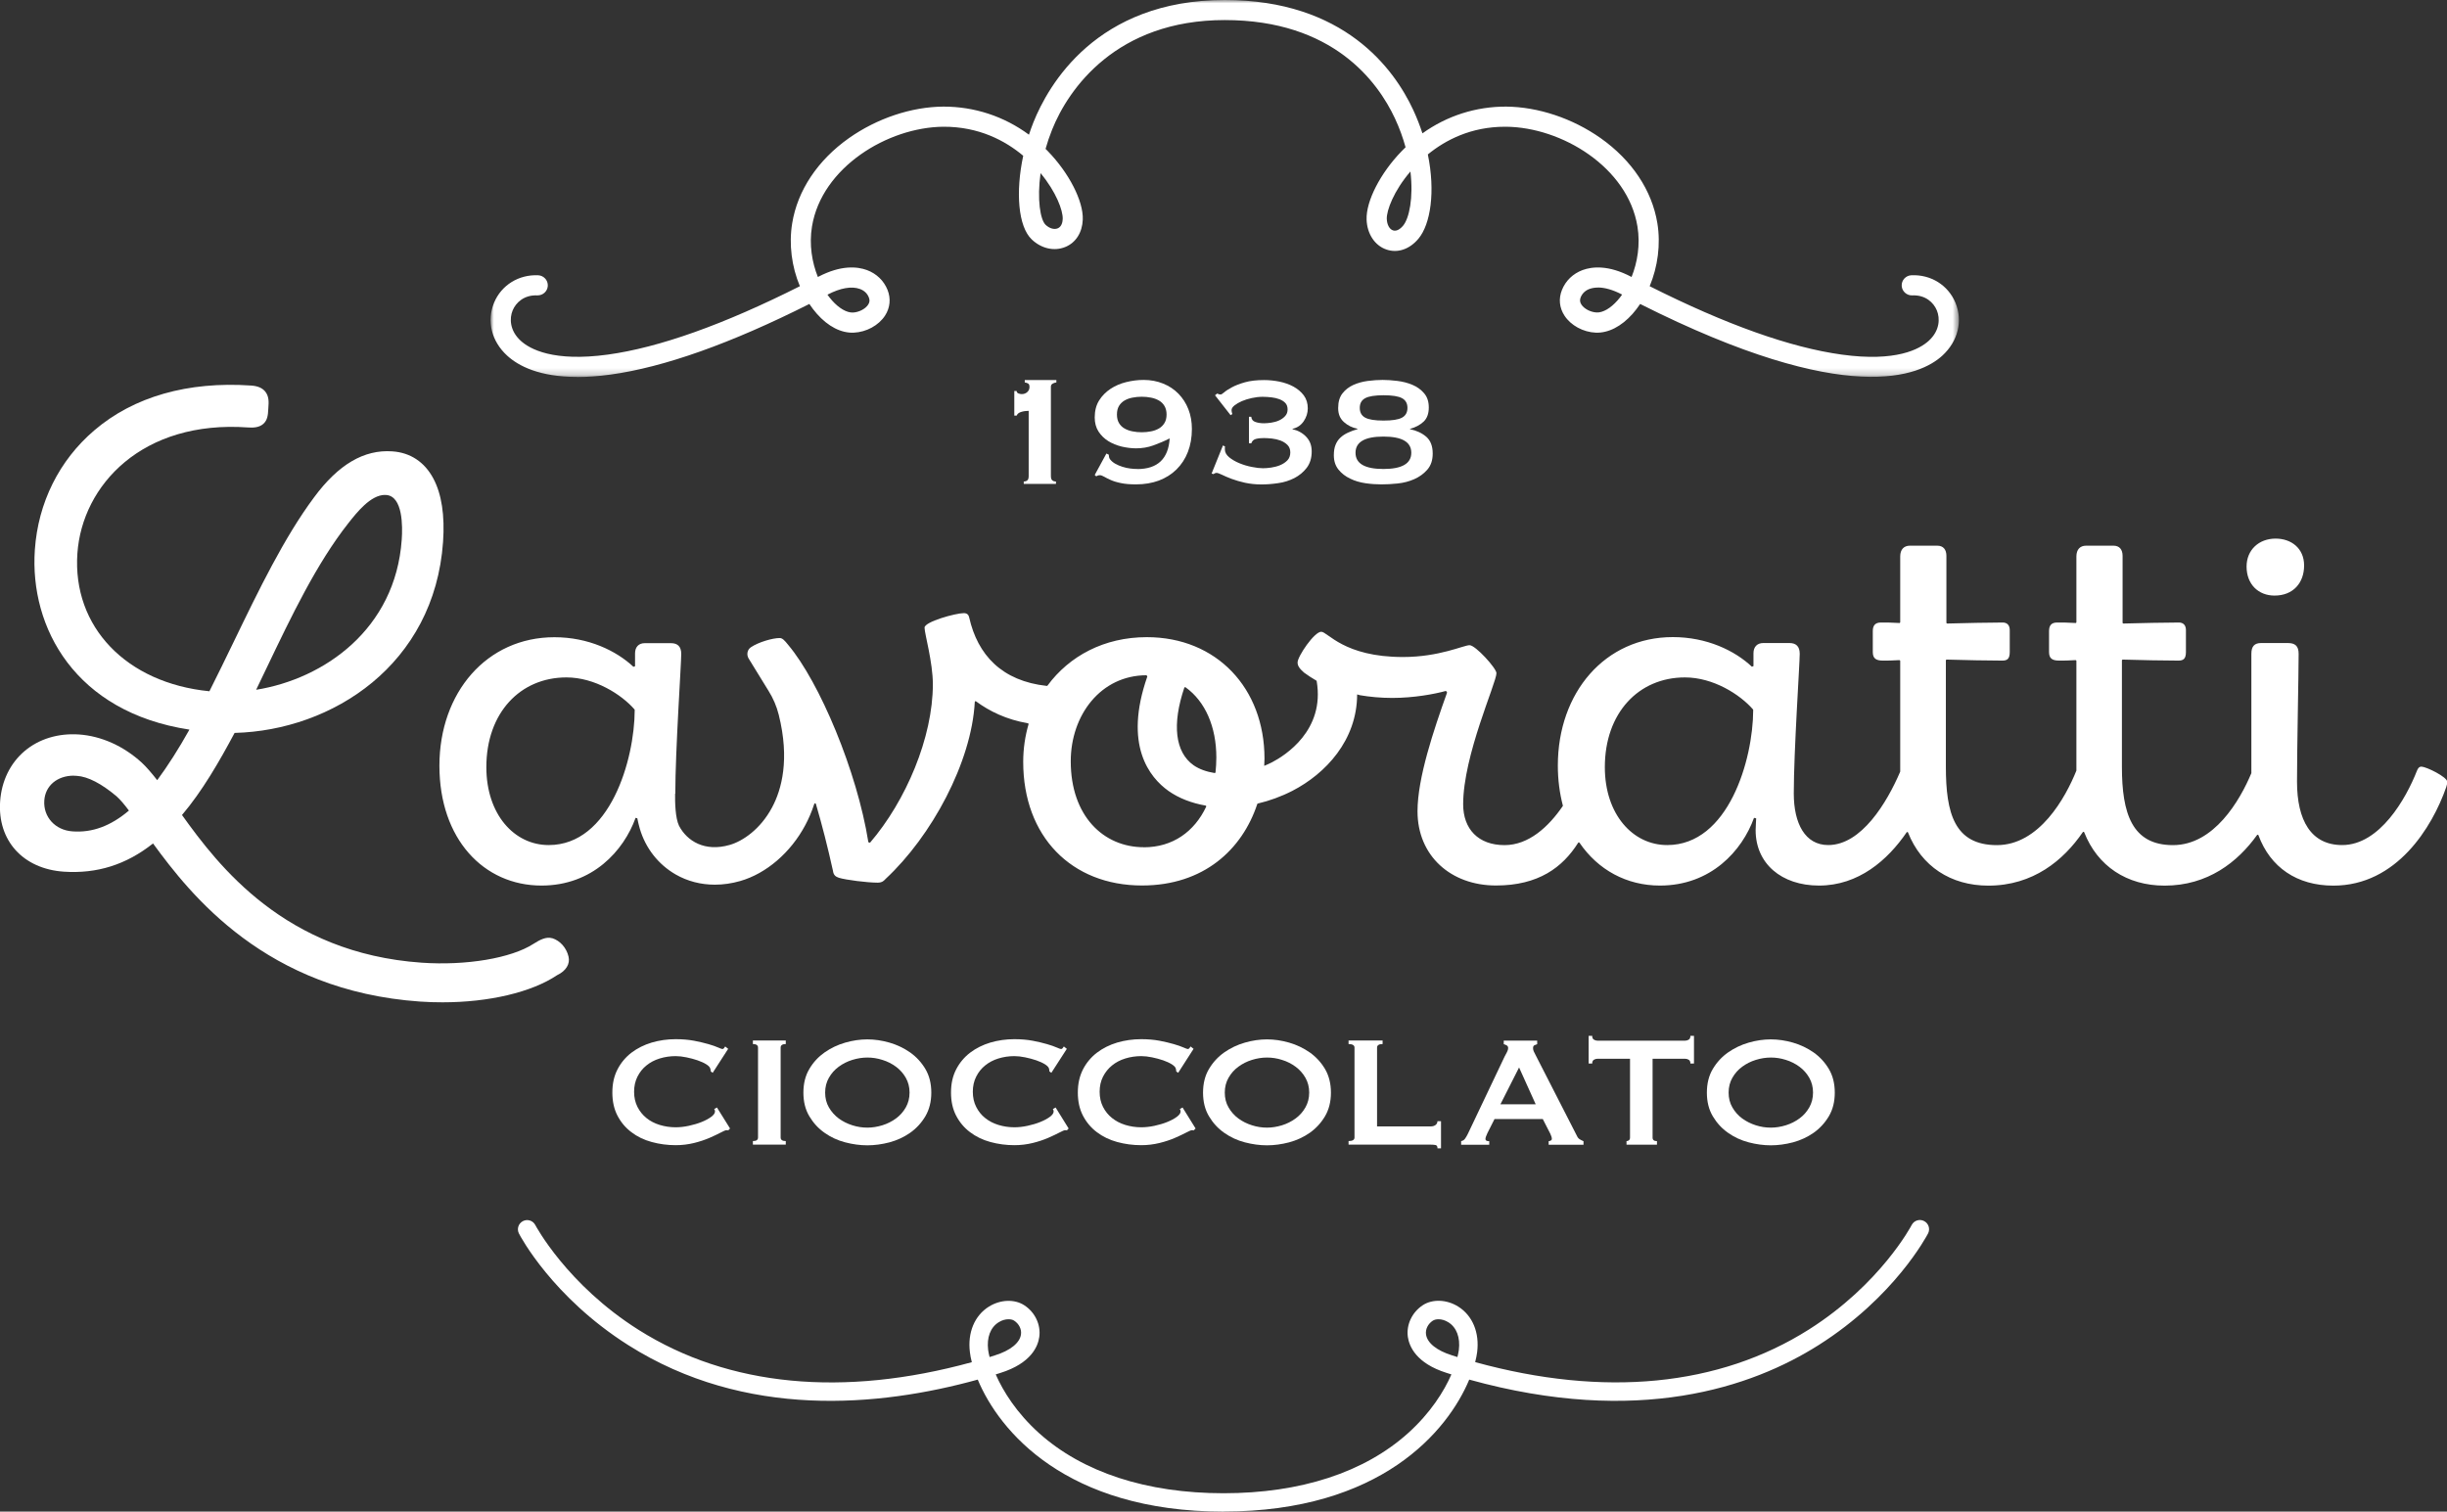 <svg xmlns="http://www.w3.org/2000/svg" xmlns:xlink="http://www.w3.org/1999/xlink" id="Livello_1" data-name="Livello 1" viewBox="0 0 362.36 223.88"><rect x="0" y="0" width="362.36" height="223.88" fill="#333333" stroke="none"/><defs><style>      .cls-1 {        mask: url(#mask);      }      .cls-2 {        fill: #fff;        fill-rule: evenodd;        stroke-width: 0px;      }    </style><mask id="mask" x="72.65" y="0" width="217.43" height="55.83" maskUnits="userSpaceOnUse"><g id="mask-2"><polygon id="path-1" class="cls-2" points="72.65 0 290.09 0 290.09 55.83 72.65 55.83 72.65 0"></polygon></g></mask></defs><g id="Page-1"><g id="Group-40"><path id="Fill-1" class="cls-2" d="M332.68,83.91c0-2.47,1.83-4.14,4.3-4.14,2.31,0,4.22,1.43,4.22,3.98s-1.59,4.46-4.38,4.46c-2.39,0-4.14-1.67-4.14-4.3"></path><path id="Fill-3" class="cls-2" d="M246.88,125.16c-5.09,0-9.23-4.54-9.23-11.54,0-8.04,5.01-13.29,11.86-13.29,4.2,0,8.15,2.52,10.08,4.74.02.02.03.05.03.08-.02,7.41-3.68,20.01-12.73,20.01M169.38,125.48c-5.97,0-10.82-4.62-10.82-12.73,0-6.85,4.46-12.74,11.22-12.74.06.08.07.1.12.18-3.55,10.17.32,14.95,3.13,16.95,1.56,1.1,3.45,1.81,5.49,2.17.08.01.13.1.09.18-1.75,3.69-4.95,6-9.24,6M180.12,112.19c0,.75-.05,1.48-.12,2.19,0,.07-.08.12-.15.11-1.18-.19-2.25-.56-3.1-1.15-2.75-1.95-3.2-6.06-1.38-11.47.03-.08.13-.12.2-.07,2.91,2.09,4.55,5.85,4.55,10.39M81.25,125.16c-5.1,0-9.23-4.54-9.23-11.54,0-8.04,5.01-13.29,11.86-13.29,4.19,0,8.15,2.52,10.08,4.74.02.02.03.05.03.08-.02,7.41-3.68,20.01-12.73,20.01M358.62,113.54c-.4,0-.56.24-.72.64-1.59,4.06-5.49,10.98-11.06,10.98-4.62,0-6.69-3.66-6.69-9.39,0-5.17.24-15.92.24-18.94,0-1.19-.56-1.59-1.59-1.59h-3.98c-.96,0-1.43.48-1.43,1.59v17.63s0,.03,0,.05c-1.69,4.04-5.53,10.66-11.61,10.66s-7.56-4.7-7.56-11.62v-15.74c0-.07.05-.12.13-.12,2.76.08,6.11.15,8.23.15.72,0,1.12-.24,1.12-1.27v-3.26c0-.72-.4-1.11-1.03-1.11-2.04,0-5.54.08-8.23.15-.07,0-.12-.05-.12-.12v-9.9c0-.96-.48-1.51-1.35-1.51h-4.06c-.88,0-1.43.56-1.43,1.59v9.74c0,.07-.06.13-.13.12-1.06-.07-1.97-.07-2.73-.07-.88,0-1.19.48-1.19,1.27v3.1c0,.96.48,1.27,1.51,1.27.61,0,1.43,0,2.41-.07.07,0,.13.05.13.12v16.19s0,.03,0,.05c-1.6,3.99-5.49,11.04-11.77,11.04s-7.56-4.7-7.56-11.62v-15.74c0-.07.05-.12.12-.12,2.76.08,6.12.15,8.23.15.72,0,1.11-.24,1.11-1.27v-3.26c0-.72-.4-1.11-1.03-1.11-2.04,0-5.54.08-8.23.15-.07,0-.12-.05-.12-.12v-9.9c0-.96-.48-1.51-1.35-1.51h-4.06c-.88,0-1.43.56-1.43,1.59v9.74c0,.07-.06.13-.13.12-1.06-.07-1.97-.07-2.73-.07-.88,0-1.2.48-1.2,1.27v3.1c0,.96.48,1.27,1.51,1.27.61,0,1.44,0,2.41-.07.07,0,.14.05.14.12v16.37s0,.03-.01.05c-1.94,4.53-5.72,10.85-10.65,10.85-3.42,0-5.1-3.18-5.1-7.64,0-6.29.88-19.18.88-20.69,0-1.11-.56-1.59-1.51-1.59h-3.9c-.88,0-1.44.56-1.44,1.51v1.91l-.24.08c-2.54-2.39-6.68-4.38-11.7-4.38-10.03,0-17.03,8.2-17.03,19.03,0,2.13.27,4.1.74,5.91.01.04,0,.07-.02.1-2.1,3.06-5.03,5.77-8.61,5.77-3.9,0-6.13-2.39-6.13-6.05,0-7.24,4.93-17.99,4.93-19.42,0-.72-3.1-4.14-3.98-4.14s-4.46,1.75-9.87,1.75c-8.75,0-11.14-3.74-12.1-3.74-1.03,0-3.5,3.66-3.5,4.54,0,.48.24.88.96,1.51.57.42,1.17.81,1.81,1.18.03.02.06.05.06.09,1.24,7.29-4.7,11.02-6.63,12.02-.38.19-.76.36-1.14.52.02-.35.04-.71.04-1.07,0-10.43-7.09-17.99-17.43-17.99-6.32,0-11.48,2.8-14.7,7.17-.03.04-.07.05-.11.05-6.63-.72-10.24-4.57-11.49-10.14-.08-.4-.32-.64-.8-.64-1.19,0-5.81,1.27-5.81,2.15s1.23,5.12,1.23,8.38c0,7.88-3.98,17.27-9.31,23.48l-.24-.08c-1.67-10.51-7.24-23.72-11.86-29.21-.56-.71-.88-1.03-1.27-1.03-1.07,0-3.14.61-4.26,1.36-.55.36-.68,1.11-.34,1.67l2.94,4.78c.69,1.1,1.21,2.3,1.52,3.56,1.65,6.6.43,11.07-.99,13.72-1.74,3.26-4.38,5.01-6.27,5.55-3.71,1.07-6.33-.58-7.51-2.84-.55-1.15-.6-3.46-.58-4.74l.03-.02c0-6.29.88-19.18.88-20.69,0-1.11-.56-1.59-1.51-1.59h-3.9c-.88,0-1.43.56-1.43,1.51v1.91l-.24.08c-2.55-2.39-6.69-4.38-11.7-4.38-10.03,0-17.03,8.2-17.03,19.03s6.53,17.75,15.12,17.75c7.56,0,12.18-5.17,13.93-10.03l.25.06c.11.53.23,1.05.37,1.53.85,2.91,2.75,5.32,5.32,6.8,1.74,1,3.73,1.51,5.8,1.51,1.23,0,2.49-.18,3.75-.54,3.87-1.11,7.47-4.21,9.64-8.28.48-.9.94-1.94,1.33-3.14.04-.12.2-.12.24,0,.91,3.09,1.75,6.38,2.53,9.91.08.64.4.87.88,1.03,1.04.32,4.22.72,5.73.72.72,0,.96-.32,1.19-.56,6.79-6.31,12.72-17.25,13.2-26.2,0-.1.11-.15.19-.09,1.96,1.45,4.49,2.7,7.67,3.24.07.01.12.08.1.15-.51,1.75-.79,3.63-.79,5.57,0,11.06,7.16,18.31,17.59,18.31,9.16,0,14.85-5.35,17.07-12.06.01-.04.04-.07.09-.08,1.73-.41,3.45-1.03,5.11-1.88,4.94-2.55,9.57-7.5,9.59-14.28l.43.12c1.43.24,3.02.4,4.77.4,3.18,0,6.21-.56,7.96-1.04l.16.24c-1.99,5.57-4.38,12.65-4.38,17.59,0,6.61,4.94,10.99,11.62,10.99,6.29,0,9.87-2.68,12.17-6.33.05-.07.15-.07.2,0,2.73,4.01,6.97,6.34,11.91,6.34,7.56,0,12.18-5.17,13.93-10.03l.32.08c0,.32-.08,1.03-.08,1.75,0,4.94,3.82,8.2,9.39,8.2,5.85,0,10.16-3.77,12.97-7.88.06-.08.18-.07.21.03,1.97,4.97,6.3,7.86,11.89,7.86,6.63,0,11.13-3.75,13.99-7.92.06-.08.17-.07.21.03,1.96,4.99,6.3,7.89,11.9,7.89,6.4,0,10.82-3.49,13.69-7.49.06-.08.18-.06.21.03,1.75,4.75,5.7,7.46,11.09,7.46,9.39,0,14.65-8.68,16.71-14.57.08-.24.16-.56.16-.8,0-.72-3.1-2.23-3.74-2.23"></path><path id="Fill-5" class="cls-2" d="M10.94,114.89c.15,0,.29,0,.44.02,1.65.11,3.63,1.14,5.87,3.02.58.52,1.16,1.21,1.84,2.12-2.68,2.28-5.44,3.31-8.38,3.08-2.54-.18-4.32-2.14-4.15-4.57.15-2.21,1.93-3.68,4.38-3.68M57,73.31c.06,0,.12,0,.18,0,2.49.17,2.45,4.68,2.31,6.61-.92,13.26-11.5,20.63-21.56,22.24.53-1.09,1.05-2.19,1.58-3.29,3.63-7.59,7.39-15.45,12.08-21.39,1.24-1.57,3.29-4.18,5.42-4.18M81.77,138.96c-.88-.27-1.85.24-2.77.83-3.3,2.13-9.96,3.25-16.57,2.79-20.26-1.41-30.1-14.38-35.48-21.87,2.99-3.52,5.51-7.89,7.79-12.16,14.49-.37,29.6-10.12,30.87-28.3.27-3.92-.21-7.09-1.45-9.4-1.3-2.43-3.4-3.82-6.06-4-4.19-.3-8,1.94-11.6,6.82-4.42,5.94-8.2,13.75-11.85,21.3-1.22,2.51-2.42,5-3.64,7.41-12.3-1.21-20.31-9.54-19.55-20.43.71-10.09,9.62-19.77,25.29-18.64.71.05,1.6.03,2.23-.52.64-.56.7-1.34.74-2.1l.02-.31c.06-.8.12-1.71-.5-2.43-.44-.51-1.11-.79-2.07-.85-9.34-.64-17.37,1.64-23.21,6.64-5.19,4.43-8.32,10.71-8.8,17.68-.8,11.55,5.99,24.07,22.89,26.64-1.58,2.83-3.18,5.34-4.77,7.49-.84-1.07-1.58-1.94-2.29-2.6-2.69-2.46-5.99-3.94-9.29-4.17-3.08-.21-5.93.66-8.05,2.45-2.13,1.8-3.42,4.44-3.63,7.44-.41,5.82,3.38,10.01,9.42,10.43,4.92.33,9.25-1.03,13.22-4.18,5.56,7.61,16.71,21.83,39.55,23.42,1.12.08,2.23.11,3.33.11,6.84,0,13.17-1.48,16.96-4.02,1.32-.63,1.95-1.66,1.69-2.75-.31-1.31-1.24-2.36-2.42-2.73"></path><path id="Fill-7" class="cls-2" d="M150.84,61.18c.14-.09.31-.15.48-.2.17-.05.35-.08.53-.1.18-.02.34-.03.48-.03v9.66c0,.33-.07.54-.22.65-.15.11-.31.16-.51.16v.35h4.77v-.35c-.2,0-.37-.05-.52-.16-.15-.11-.23-.32-.23-.65v-13.24c0-.19.08-.34.23-.43.15-.1.35-.17.58-.2v-.35h-4.68v.35c.21.03.38.09.51.17.13.08.19.25.19.52,0,.29-.11.54-.33.74-.22.2-.5.3-.82.3-.15,0-.32-.03-.49-.1-.17-.07-.26-.19-.26-.36h-.35v3.64h.35c.06-.15.16-.28.3-.36"></path><path id="Fill-9" class="cls-2" d="M172.44,62.65c-.2.34-.48.61-.82.81-.35.2-.74.35-1.19.43-.44.09-.89.13-1.36.13s-.92-.04-1.36-.13c-.44-.08-.84-.23-1.19-.43-.35-.2-.62-.47-.82-.81-.2-.34-.3-.76-.3-1.26s.1-.92.3-1.26c.21-.34.48-.61.82-.81.35-.2.74-.35,1.19-.43.44-.09.9-.13,1.36-.13s.91.04,1.36.13c.44.08.84.23,1.19.43.35.2.62.47.82.81.2.34.31.76.31,1.26s-.1.92-.31,1.26M168.41,69.46c-.31,0-.66-.02-1.04-.07-.39-.05-.77-.13-1.14-.25-.38-.12-.73-.26-1.06-.45-.33-.18-.58-.4-.78-.65-.08-.1-.13-.21-.16-.35-.03-.14-.04-.25-.04-.35l-.35-.17-1.73,3.18.23.2c.15-.11.34-.17.55-.17.15,0,.35.07.61.22.25.15.58.31.98.49.4.18.91.34,1.52.46.61.13,1.35.19,2.21.19,1.25,0,2.38-.19,3.39-.56,1.01-.38,1.89-.93,2.62-1.65.73-.72,1.3-1.59,1.69-2.6.39-1.01.59-2.14.59-3.4,0-1.06-.17-2.03-.52-2.92-.34-.88-.84-1.65-1.47-2.3-.64-.65-1.39-1.15-2.27-1.5-.88-.36-1.85-.54-2.9-.54-.85,0-1.7.11-2.56.32-.86.21-1.63.54-2.33,1-.69.46-1.26,1.03-1.69,1.72-.43.69-.65,1.53-.65,2.52,0,.81.19,1.5.56,2.08.38.58.86,1.05,1.45,1.42.59.36,1.25.63,1.98.81.73.17,1.45.26,2.14.26.89,0,1.74-.14,2.54-.43.81-.29,1.62-.63,2.43-1.04-.19,3.02-1.79,4.54-4.8,4.54"></path><path id="Fill-11" class="cls-2" d="M181.42,66.14l-.32-.17-1.68,4.16.26.09c.08-.04.15-.08.22-.12.07-.04.15-.06.25-.06.15,0,.42.09.79.27s.85.39,1.43.61c.58.22,1.24.41,1.99.58.75.16,1.56.25,2.43.25.77,0,1.59-.06,2.47-.19.88-.12,1.68-.38,2.41-.75.73-.38,1.34-.88,1.83-1.52.49-.64.74-1.45.74-2.43,0-.87-.26-1.58-.8-2.15-.53-.57-1.21-.95-2.04-1.14v-.06c.7-.15,1.24-.52,1.65-1.11.4-.59.61-1.23.61-1.92,0-.75-.2-1.39-.59-1.92-.4-.53-.91-.96-1.53-1.3-.63-.34-1.32-.58-2.08-.74-.76-.15-1.52-.23-2.27-.23-1.12,0-2.06.11-2.84.33-.78.22-1.42.47-1.92.74-.5.27-.88.51-1.14.74-.26.22-.44.33-.54.33-.18,0-.34-.05-.49-.15l-.34.26,2.31,2.95.26-.17c-.04-.1-.07-.2-.09-.3-.02-.1-.03-.2-.03-.27,0-.23.14-.47.43-.7.29-.23.65-.44,1.1-.64.44-.19.94-.34,1.48-.46.54-.12,1.07-.18,1.59-.18.44,0,.88.03,1.31.08.43.05.83.14,1.19.28.35.14.65.32.87.56.22.24.33.56.33.94,0,.41-.12.74-.38,1.01-.25.27-.55.48-.91.64-.36.16-.74.26-1.14.32-.4.06-.76.09-1.07.09-.46,0-.88-.06-1.26-.19-.38-.12-.58-.38-.62-.77h-.34v3.93h.34c.12-.35.35-.56.68-.65.34-.09.74-.13,1.2-.13.33,0,.72.03,1.17.07.45.05.88.15,1.28.3.4.15.75.37,1.03.65.28.28.42.65.42,1.11s-.14.87-.43,1.17c-.29.3-.64.53-1.06.71-.41.17-.86.29-1.33.36-.47.07-.88.1-1.23.1-.44,0-.99-.06-1.63-.19-.65-.12-1.26-.31-1.85-.55-.59-.24-1.1-.54-1.52-.88-.42-.35-.64-.74-.64-1.18v-.2c0-.1,0-.16.03-.2"></path><path id="Fill-13" class="cls-2" d="M204.86,64.66c2.76,0,4.13.8,4.13,2.4s-1.38,2.4-4.13,2.4-4.13-.8-4.13-2.4,1.38-2.4,4.13-2.4M202.17,58.97c.54-.29,1.45-.43,2.72-.43s2.18.14,2.72.43c.54.29.81.77.81,1.44s-.27,1.16-.81,1.45-1.44.43-2.72.43-2.18-.14-2.72-.43c-.54-.29-.81-.77-.81-1.45s.27-1.15.81-1.44M199.94,70.89c.69.34,1.45.56,2.27.68.82.12,1.61.17,2.36.17s1.51-.04,2.38-.13c.88-.09,1.7-.3,2.47-.64.77-.34,1.42-.81,1.95-1.42.53-.61.79-1.4.79-2.38,0-1.1-.32-1.92-.94-2.47-.63-.55-1.44-.93-2.44-1.14v-.03c.83-.23,1.5-.59,2.02-1.07.52-.48.78-1.19.78-2.11,0-.87-.23-1.57-.7-2.11-.46-.54-1.04-.96-1.72-1.24-.68-.29-1.42-.48-2.21-.58-.79-.1-1.52-.15-2.2-.15s-1.43.05-2.2.15c-.77.1-1.48.3-2.14.59-.66.3-1.2.72-1.62,1.26-.42.54-.63,1.26-.63,2.17s.29,1.56.85,2.07c.57.51,1.24.84,2.01.99v.06c-.52.15-1,.33-1.43.53-.43.2-.81.45-1.11.74-.31.29-.54.64-.71,1.06-.17.41-.25.93-.25,1.54,0,.85.23,1.55.68,2.11.45.56,1.02,1.01,1.72,1.34"></path><path id="Fill-15" class="cls-2" d="M149.34,195.39c-.44,0-.96.13-1.46.45-1.22.76-1.78,2.26-1.55,4.11.04.29.11.64.21,1.04.26-.08.53-.16.79-.25,2.28-.71,3.69-1.85,3.86-3.1.11-.77-.29-1.57-1.01-2.04-.2-.14-.5-.21-.84-.21M213.02,195.39c-.34,0-.63.08-.84.21-.72.47-1.12,1.27-1.01,2.04.18,1.26,1.58,2.39,3.86,3.1.26.08.53.16.79.25.1-.4.17-.75.21-1.04.23-1.85-.33-3.35-1.55-4.11-.51-.32-1.02-.45-1.46-.45M181.18,223.88c-23.33,0-33.23-11.95-36.39-19.55-14.61,4.04-34.43,5.87-51.76-5.11-11.22-7.11-15.99-16.14-16.18-16.52-.35-.67-.09-1.49.58-1.84.67-.35,1.49-.09,1.84.58.05.09,4.69,8.84,15.34,15.55,13.29,8.37,30.27,9.99,49.3,4.76-.14-.54-.23-1.03-.28-1.46-.37-2.91.68-5.44,2.81-6.77,1.7-1.06,3.8-1.14,5.24-.2,1.6,1.04,2.47,2.89,2.22,4.69-.19,1.38-1.19,3.9-5.75,5.33-.23.07-.46.15-.7.22,1.1,2.51,3.1,5.71,6.41,8.69,6.48,5.82,15.93,8.91,27.33,8.91s20.85-3.08,27.33-8.91c3.31-2.98,5.31-6.17,6.41-8.69-.23-.07-.46-.14-.7-.22-4.55-1.43-5.55-3.96-5.75-5.33-.25-1.81.62-3.65,2.21-4.7,1.44-.94,3.54-.86,5.24.2,2.13,1.33,3.18,3.86,2.81,6.77-.06.43-.15.92-.29,1.46,19.08,5.25,36.11,3.6,49.42-4.83,10.61-6.72,15.18-15.39,15.22-15.48.35-.67,1.17-.93,1.84-.58.67.35.93,1.17.58,1.84-.2.38-4.96,9.41-16.19,16.52-9.88,6.26-26.75,12.05-51.75,5.12-3.17,7.6-13.07,19.54-36.39,19.54"></path><path id="Fill-17" class="cls-2" d="M107.88,167.42c-.06,0-.11,0-.16-.02-.05,0-.1-.01-.16-.01-.12,0-.4.12-.83.35-.44.23-1,.5-1.67.79-.68.29-1.44.55-2.3.76-.86.21-1.76.32-2.7.32-1.23,0-2.42-.16-3.55-.47-1.14-.31-2.14-.79-3-1.45-.87-.65-1.56-1.47-2.07-2.45-.51-.98-.76-2.12-.76-3.43s.25-2.43.76-3.42c.51-.99,1.2-1.81,2.07-2.48.87-.66,1.87-1.16,3-1.5,1.13-.33,2.32-.5,3.55-.5.99,0,1.9.08,2.71.23.81.16,1.52.32,2.13.5.61.18,1.09.34,1.44.5.35.16.57.23.64.23.1,0,.18-.05.25-.15.07-.1.12-.17.16-.23l.44.35-2.29,3.55-.29-.21c0-.06,0-.12-.01-.17-.01-.06-.03-.13-.05-.21-.04-.22-.23-.43-.59-.66-.35-.22-.79-.42-1.31-.6-.52-.18-1.06-.32-1.64-.44-.58-.12-1.11-.18-1.6-.18-.82,0-1.61.12-2.36.35-.75.23-1.41.58-1.96,1.03-.56.45-1,1-1.33,1.66-.33.65-.5,1.4-.5,2.24s.17,1.59.5,2.24c.33.65.78,1.21,1.33,1.65.55.45,1.21.79,1.96,1.02.75.23,1.54.35,2.36.35.62,0,1.28-.07,1.96-.22.68-.15,1.31-.33,1.88-.56.57-.23,1.04-.48,1.42-.76.38-.28.57-.55.57-.81,0-.14-.04-.25-.12-.35l.41-.23,1.94,3.11-.23.23Z"></path><path id="Fill-19" class="cls-2" d="M111.49,169c.51,0,.76-.17.76-.53v-13.31c0-.35-.25-.53-.76-.53v-.53h4.87v.53c-.51,0-.76.18-.76.53v13.31c0,.35.25.53.76.53v.53h-4.87v-.53Z"></path><path id="Fill-21" class="cls-2" d="M128.44,156.63c-.74,0-1.49.12-2.23.35-.74.23-1.41.57-2.01,1.01-.6.44-1.08.98-1.45,1.63-.37.64-.56,1.38-.56,2.2s.18,1.55.56,2.2c.37.64.86,1.19,1.45,1.63.6.44,1.26.77,2.01,1.01.74.24,1.49.35,2.23.35s1.48-.12,2.23-.35c.74-.23,1.41-.57,2.01-1.01.6-.44,1.08-.98,1.45-1.63.37-.65.56-1.38.56-2.2s-.19-1.55-.56-2.2c-.37-.65-.86-1.19-1.45-1.63-.6-.44-1.26-.78-2.01-1.01-.74-.24-1.49-.35-2.23-.35M128.44,153.94c1.07,0,2.17.16,3.28.48,1.11.32,2.13.81,3.05,1.45.92.65,1.67,1.46,2.26,2.45.59.99.88,2.16.88,3.51s-.3,2.51-.88,3.5c-.59.99-1.34,1.8-2.26,2.45-.92.64-1.94,1.11-3.05,1.41-1.11.29-2.21.44-3.28.44s-2.17-.15-3.28-.44c-1.11-.29-2.13-.76-3.05-1.41-.92-.64-1.67-1.46-2.26-2.45-.59-.99-.88-2.15-.88-3.5s.29-2.52.88-3.51c.58-.99,1.34-1.8,2.26-2.45.92-.64,1.93-1.13,3.05-1.45,1.11-.32,2.21-.48,3.28-.48"></path><path id="Fill-23" class="cls-2" d="M158.04,167.42c-.06,0-.11,0-.16-.02-.05,0-.11-.01-.16-.01-.12,0-.4.12-.84.35-.44.23-1,.5-1.67.79-.67.29-1.44.55-2.3.76-.86.21-1.76.32-2.7.32-1.23,0-2.41-.16-3.55-.47-1.13-.31-2.13-.79-3-1.45-.87-.65-1.56-1.47-2.07-2.45-.51-.98-.76-2.12-.76-3.43s.25-2.43.76-3.42c.51-.99,1.2-1.81,2.07-2.48.87-.66,1.87-1.16,3-1.5,1.13-.33,2.32-.5,3.55-.5,1,0,1.9.08,2.71.23.81.16,1.52.32,2.12.5.61.18,1.09.34,1.44.5.35.16.57.23.65.23.1,0,.18-.05.25-.15.07-.1.12-.17.16-.23l.44.35-2.29,3.55-.29-.21c0-.06,0-.12-.01-.17,0-.06-.03-.13-.04-.21-.04-.22-.24-.43-.59-.66-.35-.22-.79-.42-1.31-.6-.52-.18-1.07-.32-1.64-.44-.58-.12-1.11-.18-1.6-.18-.82,0-1.61.12-2.36.35-.75.23-1.41.58-1.96,1.03-.56.45-1,1-1.33,1.66-.33.65-.5,1.4-.5,2.24s.17,1.59.5,2.24c.33.65.77,1.21,1.33,1.65.56.45,1.21.79,1.96,1.02.75.23,1.54.35,2.36.35.62,0,1.28-.07,1.96-.22.68-.15,1.31-.33,1.87-.56.57-.23,1.04-.48,1.42-.76.38-.28.57-.55.57-.81,0-.14-.04-.25-.12-.35l.41-.23,1.93,3.11-.23.23Z"></path><path id="Fill-25" class="cls-2" d="M176.82,167.42c-.06,0-.11,0-.16-.02-.05,0-.11-.01-.16-.01-.12,0-.4.12-.84.35-.44.23-1,.5-1.67.79-.67.29-1.44.55-2.3.76-.86.21-1.76.32-2.7.32-1.23,0-2.41-.16-3.55-.47-1.13-.31-2.13-.79-3-1.45-.87-.65-1.56-1.47-2.07-2.45-.51-.98-.76-2.12-.76-3.43s.26-2.43.76-3.42c.51-.99,1.2-1.81,2.07-2.48.87-.66,1.87-1.16,3-1.5,1.14-.33,2.32-.5,3.55-.5,1,0,1.9.08,2.71.23.81.16,1.52.32,2.12.5.61.18,1.09.34,1.44.5.35.16.57.23.64.23.1,0,.18-.05.25-.15.07-.1.12-.17.16-.23l.44.35-2.28,3.55-.29-.21c0-.06,0-.12-.01-.17-.01-.06-.03-.13-.04-.21-.04-.22-.24-.43-.59-.66-.35-.22-.79-.42-1.3-.6-.52-.18-1.07-.32-1.64-.44-.58-.12-1.11-.18-1.6-.18-.82,0-1.61.12-2.36.35-.75.23-1.41.58-1.96,1.03-.56.45-1,1-1.34,1.66-.33.65-.5,1.4-.5,2.24s.17,1.59.5,2.24c.33.65.78,1.21,1.34,1.65.56.45,1.21.79,1.96,1.02.75.23,1.54.35,2.36.35.62,0,1.28-.07,1.97-.22.68-.15,1.31-.33,1.87-.56.57-.23,1.04-.48,1.42-.76.38-.28.57-.55.57-.81,0-.14-.04-.25-.12-.35l.41-.23,1.93,3.11-.23.23Z"></path><path id="Fill-27" class="cls-2" d="M187.62,156.63c-.74,0-1.49.12-2.23.35-.74.23-1.41.57-2.01,1.01-.6.44-1.08.98-1.45,1.63-.37.64-.56,1.38-.56,2.2s.18,1.55.56,2.2c.37.64.85,1.19,1.45,1.63.59.44,1.26.77,2.01,1.01.74.24,1.49.35,2.23.35s1.48-.12,2.23-.35c.74-.23,1.41-.57,2.01-1.01.6-.44,1.08-.98,1.45-1.63.37-.65.56-1.38.56-2.2s-.19-1.55-.56-2.2c-.37-.65-.86-1.19-1.45-1.63-.6-.44-1.26-.78-2.01-1.01-.74-.24-1.49-.35-2.23-.35M187.62,153.94c1.07,0,2.17.16,3.28.48,1.11.32,2.13.81,3.05,1.45.92.65,1.67,1.46,2.26,2.45.58.99.88,2.16.88,3.51s-.3,2.51-.88,3.5c-.59.99-1.34,1.8-2.26,2.45-.92.64-1.94,1.11-3.05,1.41-1.11.29-2.21.44-3.28.44s-2.17-.15-3.28-.44c-1.11-.29-2.13-.76-3.05-1.41-.92-.64-1.67-1.46-2.26-2.45-.59-.99-.88-2.15-.88-3.5s.29-2.52.88-3.51c.59-.99,1.34-1.8,2.26-2.45.92-.64,1.93-1.13,3.05-1.45,1.11-.32,2.21-.48,3.28-.48"></path><path id="Fill-29" class="cls-2" d="M212.87,170.09c0-.29-.09-.46-.28-.5-.19-.04-.43-.06-.72-.06h-12.17v-.53c.59,0,.88-.18.88-.53v-13.31c0-.35-.29-.53-.88-.53v-.53h5.04v.53c-.55,0-.82.18-.82.53v11.67h7.94c.29,0,.53-.07.72-.21.18-.14.28-.32.28-.56h.53v4.02h-.53Z"></path><path id="Fill-31" class="cls-2" d="M227.41,163.55l-2.46-5.45-2.76,5.45h5.22ZM216.36,169.01c.25-.04.46-.17.6-.38.15-.21.29-.46.42-.73l5.42-11.4c.14-.25.26-.49.37-.7.11-.21.16-.4.16-.56,0-.2-.07-.33-.21-.41-.14-.08-.28-.14-.44-.18v-.53h4.95v.53c-.13.04-.27.09-.41.16-.14.07-.2.21-.2.43,0,.15.03.31.1.47.07.16.17.36.31.62l6.1,11.93c.1.22.23.37.39.47.17.1.36.2.57.29v.53h-5.16v-.53c.08,0,.18-.03.3-.09.12-.06.17-.15.17-.26,0-.19-.08-.45-.23-.76l-1.11-2.17h-7.15l-1.05,2.08c-.2.41-.29.7-.29.88,0,.22.18.32.56.32v.53h-4.16v-.53Z"></path><path id="Fill-33" class="cls-2" d="M244.72,168.48c0,.35.21.53.65.53v.53h-4.51v-.53c.14,0,.26-.05.36-.13.11-.09.16-.22.16-.4v-11.67h-4.84c-.17,0-.35.05-.51.15-.17.1-.25.28-.25.56h-.53v-4.1h.53c0,.27.08.46.25.56.16.1.34.15.51.15h13.02c.18,0,.35-.05.51-.15.17-.1.25-.29.25-.56h.53v4.1h-.53c0-.27-.08-.46-.25-.56-.16-.1-.34-.15-.51-.15h-4.84v11.67Z"></path><path id="Fill-35" class="cls-2" d="M262.23,156.63c-.74,0-1.49.12-2.23.35-.74.23-1.41.57-2.01,1.01-.6.44-1.08.98-1.45,1.63-.37.64-.56,1.38-.56,2.2s.18,1.55.56,2.2c.37.64.85,1.19,1.45,1.63.6.44,1.27.77,2.01,1.01.74.24,1.48.35,2.23.35s1.48-.12,2.23-.35c.74-.23,1.41-.57,2.01-1.01.6-.44,1.08-.98,1.45-1.63.37-.65.56-1.38.56-2.2s-.19-1.55-.56-2.2c-.37-.65-.86-1.19-1.45-1.63-.6-.44-1.26-.78-2.01-1.01-.74-.24-1.48-.35-2.23-.35M262.23,153.94c1.07,0,2.17.16,3.28.48,1.11.32,2.13.81,3.05,1.45.92.65,1.67,1.46,2.26,2.45.59.99.88,2.16.88,3.51s-.29,2.51-.88,3.5c-.59.99-1.34,1.8-2.26,2.45-.92.64-1.94,1.11-3.05,1.41-1.11.29-2.21.44-3.28.44s-2.17-.15-3.28-.44c-1.11-.29-2.13-.76-3.05-1.41-.92-.64-1.67-1.46-2.26-2.45-.59-.99-.88-2.15-.88-3.5s.29-2.52.88-3.51c.59-.99,1.34-1.8,2.26-2.45.92-.64,1.94-1.13,3.05-1.45,1.11-.32,2.21-.48,3.28-.48"></path><g id="Group-39"><g class="cls-1"><path id="Fill-37" class="cls-2" d="M154.09,25.64c-.54,3.91-.04,6.91.75,7.66.56.53,1.26.74,1.79.52.61-.25.73-.99.74-1.41.04-1.23-.96-3.98-3.29-6.78M208.86,25.4c-2.47,2.88-3.54,5.76-3.5,7.02.03.85.39,1.53.92,1.7.45.16,1-.1,1.5-.7.89-1.07,1.55-4.1,1.08-8.03M236.62,42.59c-.45,0-.86.07-1.23.2-.63.23-1.08.66-1.32,1.25-.15.39-.12.72.11,1.07.42.64,1.37,1.13,2.26,1.17.92.04,2.06-.62,3.09-1.79.23-.26.46-.55.68-.86-.01,0-.03-.01-.04-.02-1.3-.68-2.52-1.03-3.55-1.03M122.53,43.64c.22.31.45.6.68.86,1.04,1.17,2.17,1.82,3.09,1.79.89-.04,1.85-.53,2.26-1.17.23-.35.26-.68.1-1.07-.23-.59-.69-1.02-1.32-1.25-1.21-.45-2.91-.15-4.78.83-.01,0-.03.01-.04.02M85.5,55.83c-5.61,0-8.72-1.62-10.4-3.16-2.32-2.12-3.06-5.13-1.93-7.85,1.08-2.59,3.64-4.18,6.53-4.05.82.04,1.46.74,1.42,1.56-.04.82-.73,1.44-1.56,1.42-1.96-.09-3.17,1.08-3.64,2.21-.5,1.19-.45,3.01,1.19,4.51,1.35,1.24,4.83,3.15,12.89,2.05,7.59-1.04,17.15-4.44,28.45-10.13-1.21-2.88-1.65-6.21-1.14-9.32.79-4.86,3.77-9.34,8.4-12.61,4.16-2.93,9.25-4.64,13.98-4.67,4.58-.01,8.97,1.42,12.68,4.16.2-.62.43-1.24.67-1.85,2.18-5.44,9.29-18.1,28.33-18.1,17.67,0,25.07,10.19,27.9,16.27.54,1.16.99,2.32,1.37,3.48,3.65-2.61,7.93-3.98,12.41-3.96,4.73.04,9.83,1.74,13.98,4.67,4.63,3.27,7.61,7.75,8.4,12.61.51,3.11.06,6.44-1.14,9.32,11.3,5.69,20.86,9.09,28.45,10.13,8.06,1.11,11.53-.81,12.88-2.05,1.64-1.5,1.69-3.31,1.19-4.51-.47-1.13-1.66-2.3-3.64-2.21-.81.03-1.52-.6-1.56-1.42-.04-.82.6-1.52,1.42-1.56,2.89-.14,5.45,1.46,6.53,4.05,1.13,2.72.39,5.72-1.93,7.85-3.2,2.94-13.89,7.89-44.75-7.65-.35.52-.72,1.01-1.12,1.46-1.66,1.87-3.59,2.86-5.45,2.79-1.87-.08-3.7-1.07-4.64-2.53-.76-1.16-.89-2.51-.37-3.8.55-1.37,1.63-2.41,3.05-2.94,1.42-.52,3.82-.78,7.2.99l.06.03c.86-2.15,1.31-4.78.87-7.47-1.42-8.76-11.21-14.72-19.47-14.78h-.15c-5.03,0-8.81,1.97-11.42,4.1,1.13,5.5.41,10.33-1.39,12.48-1.32,1.58-3.1,2.18-4.76,1.6-1.7-.58-2.85-2.32-2.92-4.42-.1-2.73,2.04-6.9,5.2-10.15.19-.19.38-.38.57-.57-.38-1.38-.89-2.82-1.58-4.29-2.54-5.43-9.18-14.55-25.2-14.55s-23.14,10.17-25.56,16.23c-.39.97-.71,1.92-.97,2.85.11.11.21.21.32.32,3.15,3.24,5.29,7.41,5.19,10.15-.07,1.91-1.03,3.43-2.59,4.06-1.64.67-3.54.24-4.97-1.12-2.01-1.91-2.41-7.01-1.26-12.39-2.64-2.22-6.55-4.32-11.81-4.3-8.25.06-18.04,6.02-19.47,14.78-.44,2.69.01,5.32.87,7.47l.07-.03c3.38-1.77,5.78-1.51,7.2-.99,1.42.53,2.5,1.57,3.05,2.94.51,1.29.38,2.64-.37,3.8-.95,1.46-2.77,2.45-4.64,2.53-1.86.08-3.79-.91-5.45-2.79-.4-.46-.78-.94-1.12-1.46-11.62,5.85-21.52,9.37-29.45,10.46-1.82.25-3.45.36-4.9.36"></path></g></g></g></g></svg>